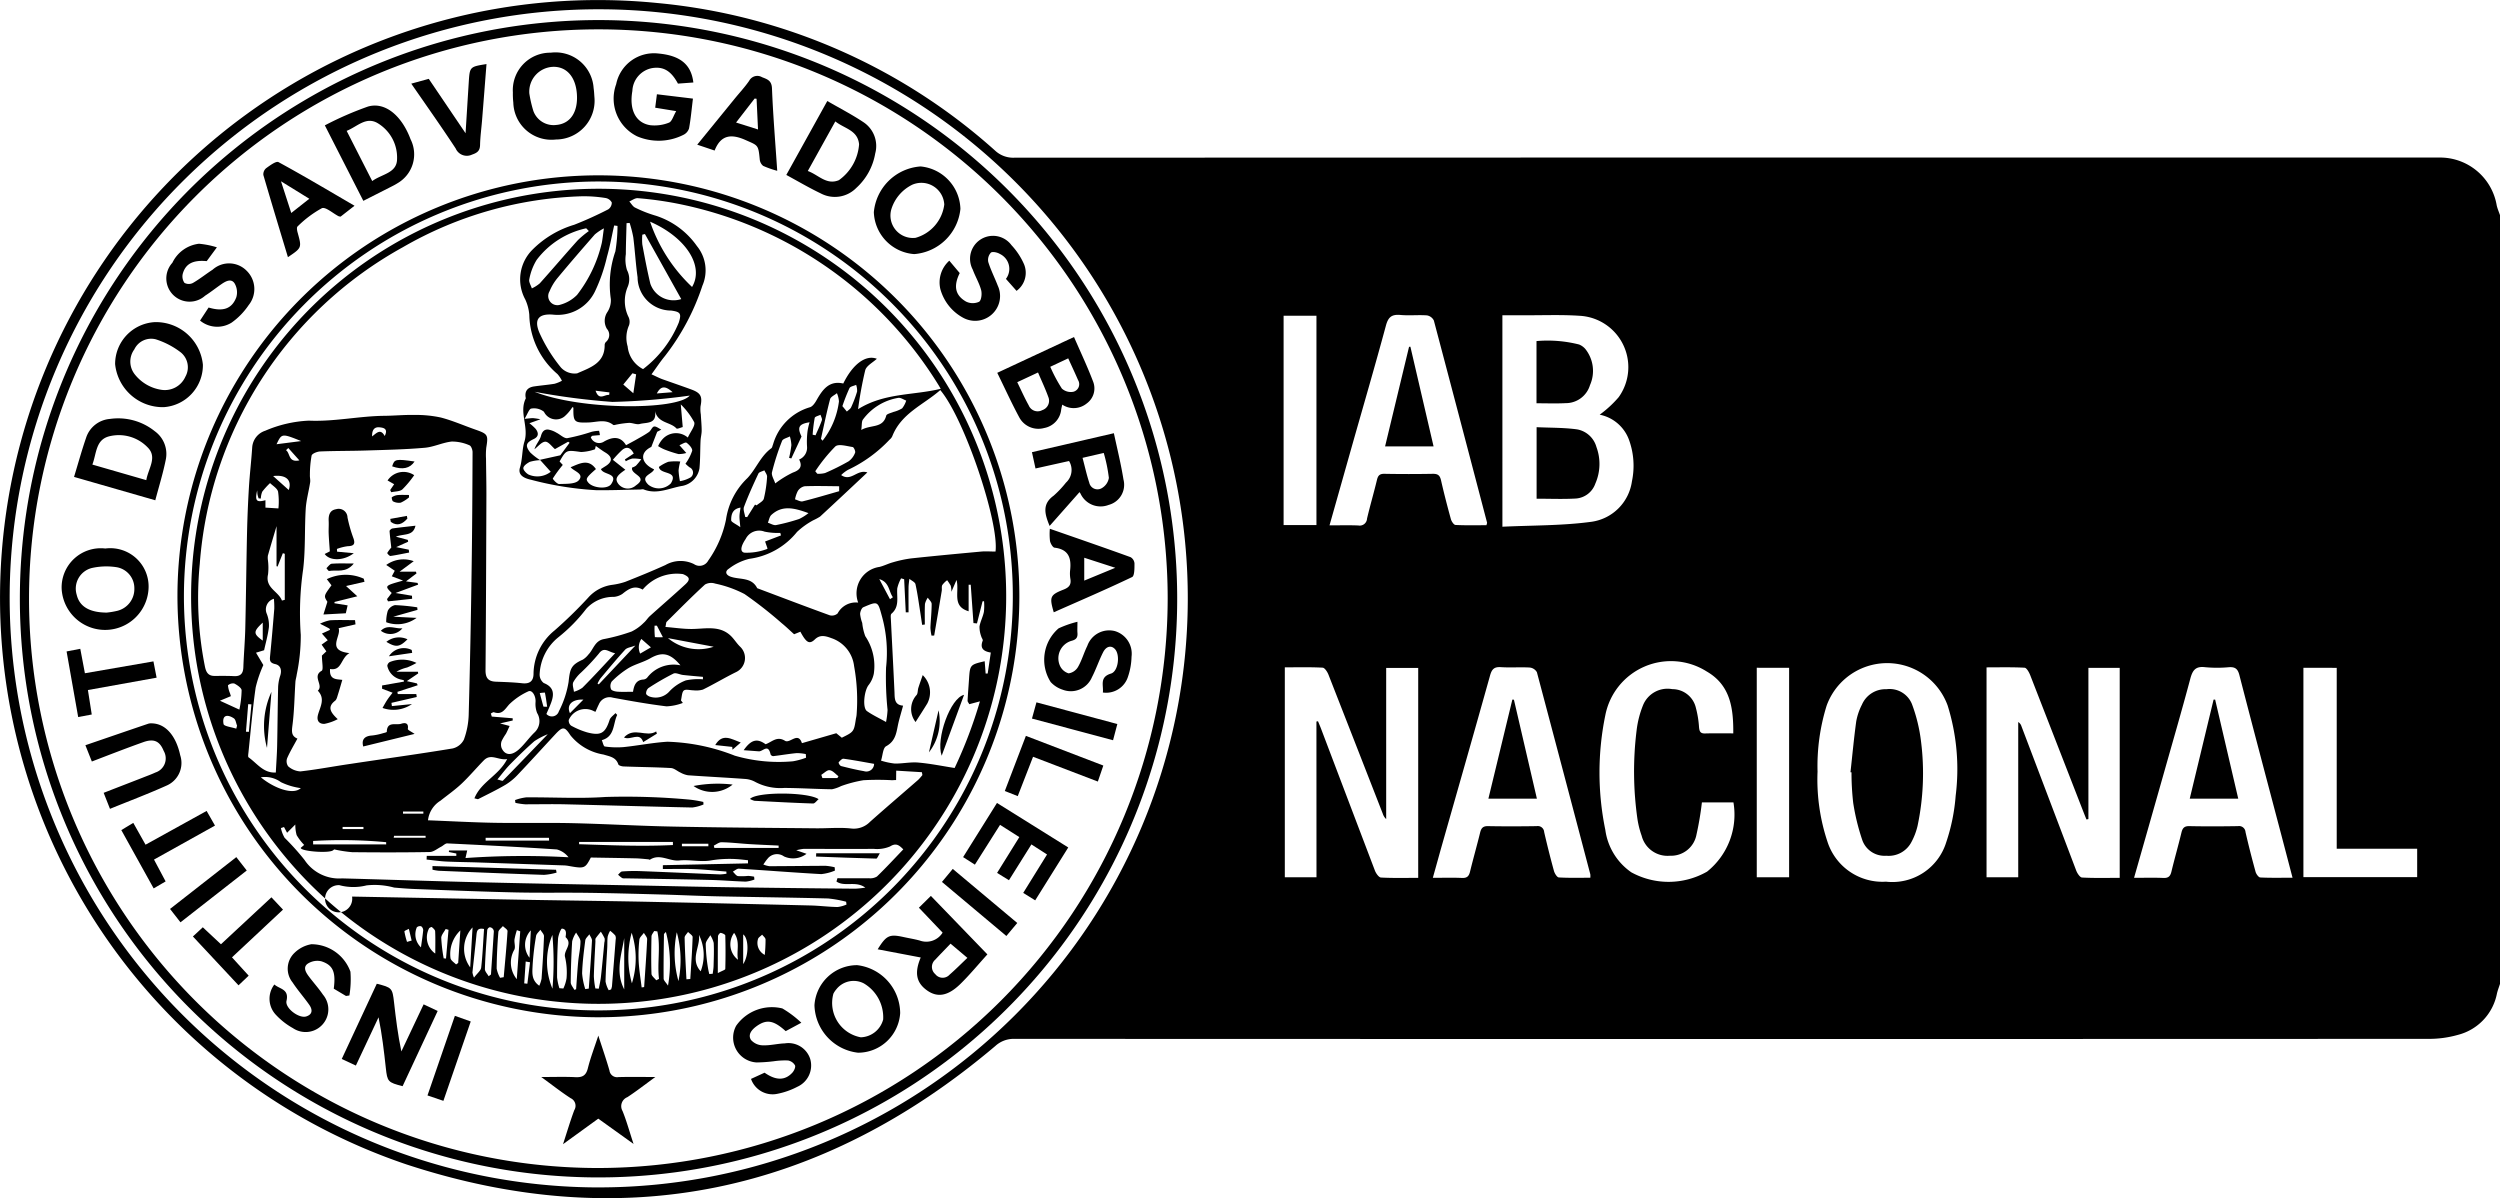 <svg xmlns="http://www.w3.org/2000/svg" width="146.054" height="70" viewBox="0 0 146.054 70">
  <g id="Grupo_585" data-name="Grupo 585" transform="translate(-584.292 -569.847)">
    <g id="Grupo_584" data-name="Grupo 584" transform="translate(584.292 569.847)">
      <path id="Caminho_826" data-name="Caminho 826" d="M683.346,582.417v44.911c-.061.188-.134.372-.179.565a3.1,3.1,0,0,1-2.276,2.412,6.118,6.118,0,0,1-1.716.234q-41.307.017-82.616,0a1.584,1.584,0,0,0-1.112.411c-10.2,8.636-21.782,11.078-34.434,6.916a34.932,34.932,0,0,1,14.7-67.841,34.323,34.323,0,0,1,19.716,8.622,1.54,1.54,0,0,0,1.11.413q41.284-.014,82.567-.008c.216,0,.433-.006.649,0a3.357,3.357,0,0,1,3.4,2.8C683.2,582.044,683.281,582.229,683.346,582.417Zm-111.116,56.8a34.414,34.414,0,1,0-34.372-34.756A34.454,34.454,0,0,0,572.23,639.218ZM659.3,617.7l-.113.022c-.1-.242-.194-.483-.288-.725q-1.5-3.855-3-7.709c-.066-.167-.209-.425-.328-.432-.74-.04-1.482-.02-2.222-.02V621.1H655.2v-9.071a.443.443,0,0,1,.188.245q1.6,4.217,3.2,8.434c.062.161.218.4.341.406.724.039,1.452.019,2.2.019V608.864H659.3ZM614.2,612l.092-.016c.06.146.123.29.179.438q1.572,4.147,3.148,8.292c.062.159.224.39.35.4.723.039,1.449.019,2.177.019V608.87h-1.871V617.7a.744.744,0,0,1-.2-.319q-1.584-4.062-3.172-8.12c-.064-.162-.217-.4-.339-.408-.725-.038-1.454-.019-2.211-.019V621.1h1.85Zm10.865-11.381c1.758-.085,3.507-.056,5.22-.291a2.774,2.774,0,0,0,2.347-2.361,4.428,4.428,0,0,0-.166-2.409,2.3,2.3,0,0,0-1.718-1.484,6.51,6.51,0,0,0,1.107-1.02,3.006,3.006,0,0,0-2.293-4.759c-1.076-.071-2.161-.024-3.241-.03-.41,0-.82,0-1.257,0Zm18.409,14.341a11.511,11.511,0,0,0,.585,4.072,3.374,3.374,0,0,0,3.416,2.324,3.294,3.294,0,0,0,3.518-2.3,11.15,11.15,0,0,0,.552-2.718,12.471,12.471,0,0,0-.468-5.273,3.759,3.759,0,0,0-7.072.013A11.888,11.888,0,0,0,643.477,614.961Zm-28.513-14.42c.6,0,1.145-.016,1.685.006a.429.429,0,0,0,.51-.4c.178-.761.4-1.51.582-2.269.061-.249.159-.354.434-.349q1.419.026,2.841,0c.292,0,.4.1.466.377.172.762.369,1.518.576,2.27.037.133.171.335.268.341.607.031,1.217.015,1.811.015.021-.091.041-.125.034-.153q-1.545-5.9-3.108-11.806a.55.55,0,0,0-.406-.3c-.512-.036-1.032.022-1.543-.024s-.716.119-.852.623c-.637,2.357-1.322,4.7-1.988,7.049C615.842,597.441,615.414,598.953,614.964,600.541Zm47,20.591c.625,0,1.173-.016,1.719.007.294.013.406-.1.471-.374.183-.76.4-1.51.583-2.269.063-.264.161-.39.462-.384.947.02,1.895.015,2.842,0a.376.376,0,0,1,.44.346c.177.777.376,1.55.587,2.319.036.131.175.328.274.334.6.03,1.212.015,1.887.015-.231-.883-.441-1.682-.651-2.483-.821-3.116-1.649-6.231-2.454-9.352-.093-.362-.241-.488-.607-.464a7.522,7.522,0,0,1-1.394,0c-.553-.069-.733.171-.866.668-.509,1.911-1.063,3.808-1.6,5.71C663.1,617.151,662.547,619.1,661.967,621.131Zm-40.966,0c.624,0,1.169-.018,1.71.007.3.013.406-.107.471-.376.185-.758.4-1.509.586-2.268.065-.269.167-.389.464-.383.946.018,1.895.015,2.842,0a.372.372,0,0,1,.436.344q.262,1.141.572,2.272c.041.148.181.376.286.381.608.036,1.218.018,1.839.018a1.015,1.015,0,0,0,0-.2q-1.552-5.9-3.121-11.806a.544.544,0,0,0-.414-.274c-.563-.033-1.132.015-1.694-.023-.4-.027-.531.134-.632.5-.948,3.391-1.919,6.777-2.882,10.164C621.313,620.01,621.168,620.533,621,621.131Zm17.558-8.44c.012-1.491-.176-2.819-1.549-3.613a3.907,3.907,0,0,0-5.927,2.557,16.611,16.611,0,0,0,0,6.691,3.6,3.6,0,0,0,1.521,2.484,4.53,4.53,0,0,0,4.425-.042,4.267,4.267,0,0,0,1.54-4.043H636.72a18.207,18.207,0,0,1-.317,1.881,1.508,1.508,0,0,1-1.547,1.234,1.559,1.559,0,0,1-1.656-1.168,5.186,5.186,0,0,1-.244-.965,19.568,19.568,0,0,1-.047-5.222,5.709,5.709,0,0,1,.373-1.441,1.545,1.545,0,0,1,1.708-.936,1.41,1.41,0,0,1,1.38,1.1,5.762,5.762,0,0,1,.182,1.125c.023.234.072.371.345.364C637.428,612.681,637.958,612.692,638.559,612.692Zm33.308-3.829v12.228h6.646v-1.657h-4.7V608.863Zm-57.66-8.341V588.294h-1.919v12.228Zm25.724,8.338V621.1h1.89V608.86Z" transform="translate(-537.292 -569.847)"/>
      <path id="Caminho_839" data-name="Caminho 839" d="M538.287,604.626a33.807,33.807,0,1,1,33.357,33.843A33.811,33.811,0,0,1,538.287,604.626Zm67.058.018a33.261,33.261,0,1,0-33.278,33.278A33.32,33.32,0,0,0,605.345,604.644Z" transform="translate(-537.127 -569.685)"/>
      <path id="Caminho_840" data-name="Caminho 840" d="M614.239,595.417v-4.178c.8.037,1.595.022,2.372.129a1.435,1.435,0,0,1,1.123,1.029,2.853,2.853,0,0,1-.065,2.14,1.3,1.3,0,0,1-1.127.869C615.786,595.451,615.024,595.417,614.239,595.417Z" transform="translate(-524.468 -566.282)"/>
      <path id="Caminho_841" data-name="Caminho 841" d="M614.234,590.561v-3.634a7.5,7.5,0,0,1,2.487.2.963.963,0,0,1,.362.258,2.051,2.051,0,0,1,.276,2.115,1.476,1.476,0,0,1-1.429,1.054C615.385,590.583,614.838,590.561,614.234,590.561Z" transform="translate(-524.469 -567.001)"/>
      <path id="Caminho_842" data-name="Caminho 842" d="M629.956,609.21c.109-.988.2-1.98.335-2.965a3.475,3.475,0,0,1,.335-.985,1.494,1.494,0,0,1,1.431-.9,1.407,1.407,0,0,1,1.49.869,9.374,9.374,0,0,1,.534,2.208,14.885,14.885,0,0,1-.206,4.907,3.839,3.839,0,0,1-.349.927,1.5,1.5,0,0,1-1.479.818,1.379,1.379,0,0,1-1.387-.875,12.743,12.743,0,0,1-.544-2.208,15.435,15.435,0,0,1-.1-1.79Z" transform="translate(-521.848 -564.095)"/>
      <path id="Caminho_843" data-name="Caminho 843" d="M608.13,587.21l1.353,5.821h-2.832l1.4-5.817Z" transform="translate(-525.732 -566.953)"/>
      <path id="Caminho_844" data-name="Caminho 844" d="M649.779,610.669h-2.834c.47-1.951.931-3.869,1.393-5.787l.092,0C648.876,606.79,649.32,608.7,649.779,610.669Z" transform="translate(-519.017 -564.009)"/>
      <path id="Caminho_845" data-name="Caminho 845" d="M614.658,610.669h-2.834l1.4-5.79.092.008Z" transform="translate(-524.87 -564.009)"/>
      <path id="Caminho_847" data-name="Caminho 847" d="M546.178,603.169a24.593,24.593,0,1,1,24.411,24.647A24.632,24.632,0,0,1,546.178,603.169Zm.378.07a24.213,24.213,0,1,0,23.919-24.247A24.259,24.259,0,0,0,546.556,603.239Z" transform="translate(-535.811 -568.387)"/>
      <path id="Caminho_848" data-name="Caminho 848" d="M591.715,586.723c.39.9.794,1.75,1.125,2.628a1.086,1.086,0,0,1-.382,1.255,1.2,1.2,0,0,1-1.429.068c-.023.1-.045.189-.061.276a1.22,1.22,0,0,1-1,1.091,1.266,1.266,0,0,1-1.449-.62c-.448-.83-.839-1.69-1.288-2.605Zm-3.316,2.64c.244.5.436.934.669,1.351a.564.564,0,0,0,.794.281.575.575,0,0,0,.351-.77c-.171-.475-.388-.933-.6-1.429Zm1.929-.9a8.981,8.981,0,0,0,.679,1.274.775.775,0,0,0,.672.185.458.458,0,0,0,.272-.684c-.181-.42-.377-.834-.574-1.268Z" transform="translate(-528.97 -567.035)"/>
      <path id="Caminho_849" data-name="Caminho 849" d="M567.727,626.556l-2.059,1.492c.241-.74.427-1.371.657-1.986a.487.487,0,0,0-.209-.7c-.552-.357-1.07-.765-1.719-1.238.75,0,1.372-.023,1.99.009.412.021.625-.093.731-.518.152-.609.379-1.2.612-1.91.24.747.464,1.387.65,2.037a.45.45,0,0,0,.524.387c.672-.019,1.344-.006,2.158-.006-.627.455-1.118.841-1.639,1.18a.565.565,0,0,0-.278.808c.237.581.4,1.19.643,1.923Z" transform="translate(-532.775 -561.203)"/>
      <path id="Caminho_850" data-name="Caminho 850" d="M587.652,618.127c-.553.609-1.038,1.2-1.583,1.733-.729.71-1.345.8-1.948.367-.636-.456-.735-1.042-.363-1.919l-2.515-.478c.511-.822.684-.9,1.533-.712.308.068.621.116.924.2a1.12,1.12,0,0,0,1.336-.462L583.65,615.4l.7-.69ZM585.5,617.5c-.259.272-.582.6-.895.937a.554.554,0,0,0,0,.841.545.545,0,0,0,.838.034c.345-.3.672-.631,1.041-.981Z" transform="translate(-529.967 -562.37)"/>
      <path id="Caminho_851" data-name="Caminho 851" d="M591.135,593.165l-1.959.436-.208-.952,4.786-1.108c.2.929.418,1.811.561,2.705a1.217,1.217,0,0,1-.865,1.484,1.293,1.293,0,0,1-1.644-.659c-.024-.042-.055-.081-.059-.088L590,596.958c-.293-.706-.442-1.281.24-1.771a5.834,5.834,0,0,0,.715-.759A1,1,0,0,0,591.135,593.165Zm.789-.185c.141.531.243,1,.393,1.453a.491.491,0,0,0,.713.328.849.849,0,0,0,.432-.608,8.926,8.926,0,0,0-.3-1.459Z" transform="translate(-528.68 -566.232)"/>
      <path id="Caminho_852" data-name="Caminho 852" d="M560.01,620.7l-2.049,4.394c-.857-.219-.894-.26-.981-1.067-.107-.974-.217-1.947-.425-2.956l-1.324,2.819-.825-.386,2.047-4.394c.887.222.914.253,1.009,1.1.107.939.221,1.877.427,2.854l1.3-2.75Z" transform="translate(-534.44 -561.638)"/>
      <path id="Caminho_853" data-name="Caminho 853" d="M572.649,575.163c-.078.63-.127,1.192-.229,1.745a.633.633,0,0,1-.333.374,3.206,3.206,0,0,1-2.7.084,2.457,2.457,0,0,1-1.223-3.046,2.252,2.252,0,0,1,2.463-1.792c1.272.117,1.919.635,2.046,1.693l-.9.066c-.4-.748-.852-1.013-1.514-.905a1.415,1.415,0,0,0-1.149,1.334c-.19,1.083.185,1.861,1.039,2a2.245,2.245,0,0,0,1.1-.149c.175-.068.252-.386.422-.673l-1.227-.2.1-.785Z" transform="translate(-532.166 -569.402)"/>
      <path id="Caminho_854" data-name="Caminho 854" d="M581.05,580.856a2.951,2.951,0,0,1,2.73-2.674,2.567,2.567,0,0,1,2.328,2.479,2.943,2.943,0,0,1-2.7,2.642A2.547,2.547,0,0,1,581.05,580.856Zm4.115-.448a1.34,1.34,0,0,0-1.865-1.161,2.377,2.377,0,0,0-1.213,1.391,1.311,1.311,0,0,0,1.4,1.714A2.323,2.323,0,0,0,585.165,580.408Z" transform="translate(-529.999 -568.458)"/>
      <path id="Caminho_855" data-name="Caminho 855" d="M579.062,574.905c.741.43,1.463.8,2.135,1.253a1.668,1.668,0,0,1,.665,1.81,3.529,3.529,0,0,1-1.106,2.015,1.757,1.757,0,0,1-2.076.32c-.672-.32-1.315-.7-2.013-1.079Zm-1.139,4.089c.631.228,1.09.841,1.819.534a2.822,2.822,0,0,0,1.177-2.093c-.078-.83-.854-.912-1.388-1.338Z" transform="translate(-530.73 -569.004)"/>
      <path id="Caminho_856" data-name="Caminho 856" d="M580.573,618.178a2.846,2.846,0,0,1,2.512,2.8,2.469,2.469,0,0,1-2.461,2.315,2.871,2.871,0,0,1-2.547-2.776A2.5,2.5,0,0,1,580.573,618.178Zm.212,4.215a1.4,1.4,0,0,0,1.306-1.039,2.3,2.3,0,0,0-1.132-2.112,1.289,1.289,0,0,0-1.612.357,1.251,1.251,0,0,0-.164.247A2.04,2.04,0,0,0,580.785,622.393Z" transform="translate(-530.495 -561.792)"/>
      <path id="Caminho_857" data-name="Caminho 857" d="M545.379,585.978a2.759,2.759,0,0,1,2.806,2.483,2.457,2.457,0,0,1-2.291,2.485,2.8,2.8,0,0,1-2.837-2.518A2.455,2.455,0,0,1,545.379,585.978Zm.4,3.957a1.314,1.314,0,0,0,1.385-.772,1.121,1.121,0,0,0-.26-1.408,4.761,4.761,0,0,0-1.468-.772,1.089,1.089,0,0,0-1.257.589,1.2,1.2,0,0,0,.014,1.442A2.439,2.439,0,0,0,545.779,589.935Z" transform="translate(-536.332 -567.159)"/>
      <path id="Caminho_858" data-name="Caminho 858" d="M545.746,595.582,541,594.217c.24-.791.447-1.54.7-2.274a1.6,1.6,0,0,1,1.4-1.114,3.413,3.413,0,0,1,2.617.719,1.638,1.638,0,0,1,.638,1.68C546.2,594,545.963,594.763,545.746,595.582Zm-.525-1.176c.113-.685.668-1.341.07-1.923a2.336,2.336,0,0,0-2.256-.633c-.778.21-.721,1.012-.965,1.646Z" transform="translate(-536.674 -566.355)"/>
      <path id="Caminho_859" data-name="Caminho 859" d="M545.455,599.683a2.542,2.542,0,0,1-5.075-.008,2.287,2.287,0,0,1,2.553-2.361A2.238,2.238,0,0,1,545.455,599.683Zm-2.437,1.374a4.535,4.535,0,0,0,.6-.1,1.308,1.308,0,0,0,1.009-1.312,1.242,1.242,0,0,0-1.077-1.245,3.873,3.873,0,0,0-1.42.056,1.241,1.241,0,0,0-.87,1.565C541.421,600.693,541.988,601.054,543.018,601.058Z" transform="translate(-536.778 -565.269)"/>
      <path id="Caminho_860" data-name="Caminho 860" d="M567.737,575.069a2.264,2.264,0,0,1-2.248,2.489A2.228,2.228,0,0,1,563,575.406a4.62,4.62,0,0,1-.026-.6,2.187,2.187,0,0,1,2.21-2.32,2.23,2.23,0,0,1,2.507,2.07C567.721,574.757,567.728,574.956,567.737,575.069Zm-3.8-.189a7.226,7.226,0,0,0,.233,1.008,1.255,1.255,0,0,0,1.338.82c.821-.069,1.278-.75,1.206-1.8-.069-1.016-.611-1.627-1.413-1.595A1.451,1.451,0,0,0,563.936,574.88Z" transform="translate(-533.011 -569.408)"/>
      <path id="Caminho_861" data-name="Caminho 861" d="M555.808,580.7l-2.249-4.41a19.079,19.079,0,0,1,2.523-1.1c1.007-.285,1.972.535,2.485,1.913a1.95,1.95,0,0,1-.761,2.566c-.155.1-.318.178-.481.261C556.84,580.178,556.352,580.423,555.808,580.7Zm.519-1.156c.57-.418,1.449-.461,1.451-1.29a2.342,2.342,0,0,0-1.145-2.1c-.677-.39-1.191.217-1.8.457Z" transform="translate(-534.581 -568.966)"/>
      <path id="Caminho_862" data-name="Caminho 862" d="M587.5,610.056l4.164,2.6-1.931,3.09-.7-.435,1.392-2.245-.914-.588L588.2,614.57l-.694-.428,1.3-2.092-1.127-.715-1.47,2.325-.688-.44Z" transform="translate(-529.255 -563.146)"/>
      <path id="Caminho_863" data-name="Caminho 863" d="M584.912,583.108l.609.724c-.366.733-.286,1.29.369,1.665a.883.883,0,0,0,.761.011c.135-.082.179-.471.12-.686-.111-.412-.342-.79-.49-1.195a1.341,1.341,0,0,1,2.263-1.426,3.975,3.975,0,0,1,.731,1.108,1.305,1.305,0,0,1-.435,1.562l-.62-.7a.965.965,0,0,0-.354-1.457c-.145-.091-.435-.154-.526-.075a.621.621,0,0,0-.152.546c.148.474.377.92.556,1.384a1.432,1.432,0,0,1-.047,1.3,1.458,1.458,0,0,1-1.987.567,2.725,2.725,0,0,1-1.323-1.678A1.7,1.7,0,0,1,584.912,583.108Z" transform="translate(-529.452 -567.878)"/>
      <path id="Caminho_864" data-name="Caminho 864" d="M575.05,624.477l.792-.363c.659.462,1.189.468,1.622,0,.1-.109.2-.324.156-.426a.585.585,0,0,0-.407-.287,4.556,4.556,0,0,0-.841.046,9.142,9.142,0,0,1-.99.069,1.451,1.451,0,0,1-1.2-2.144,2.551,2.551,0,0,1,2.7-1.011,6.144,6.144,0,0,1,1.107.835l-.913.491c-.713-.643-1.123-.709-1.717-.278-.272.2-.505.482-.31.793a.947.947,0,0,0,.69.314c.426.016.856-.1,1.286-.114a1.335,1.335,0,0,1,1.484.914,1.363,1.363,0,0,1-.755,1.622,4.232,4.232,0,0,1-1.164.41A1.332,1.332,0,0,1,575.05,624.477Z" transform="translate(-531.174 -561.446)"/>
      <path id="Caminho_865" data-name="Caminho 865" d="M555.256,620.154l-.715-.426c.125-.966-.033-1.375-.725-1.6a1.031,1.031,0,0,0-.8.142c-.288.208-.105.512.07.744.268.358.572.693.823,1.063a1.326,1.326,0,0,1-1.756,1.955,4.007,4.007,0,0,1-.973-.756,1.367,1.367,0,0,1-.109-1.792c.309.274.87.259.709.954-.1.428.737,1.049,1.157.911.376-.122.366-.4.177-.672-.314-.447-.681-.859-.98-1.316a1.275,1.275,0,0,1,.118-1.73,1.859,1.859,0,0,1,.981-.5,2.432,2.432,0,0,1,2.282,1.605,5.776,5.776,0,0,1-.061,1.389Z" transform="translate(-535.042 -561.968)"/>
      <path id="Caminho_866" data-name="Caminho 866" d="M591.523,600.983c0,.314-.012.478,0,.641.024.274-.064.4-.356.475a1.064,1.064,0,0,0-.672,1.44.811.811,0,0,0,.511.457.764.764,0,0,0,.552-.377c.222-.385.343-.827.541-1.227a1.355,1.355,0,0,1,1.6-.868,1.376,1.376,0,0,1,.984,1.5,3.884,3.884,0,0,1-.207,1.167,1.337,1.337,0,0,1-1.468.925c.05-.419-.212-.9.475-1.107.424-.128.539-1.072.245-1.415-.215-.25-.52-.2-.709.177-.24.473-.407.982-.65,1.452a1.335,1.335,0,0,1-1.71.728,1.618,1.618,0,0,1-.7-.448,2.424,2.424,0,0,1,.461-3.134A5.886,5.886,0,0,1,591.523,600.983Z" transform="translate(-528.577 -564.658)"/>
      <path id="Caminho_867" data-name="Caminho 867" d="M548.572,582.262l-.594.807c-.789-.075-1.237.147-1.4.74a.646.646,0,0,0,.1.529.523.523,0,0,0,.49.008c.4-.231.765-.524,1.155-.778a1.44,1.44,0,0,1,1.994.07,1.493,1.493,0,0,1,.111,2,3.963,3.963,0,0,1-.994,1.022,1.581,1.581,0,0,1-1.846-.118l.5-.763c.842.252,1.362.082,1.619-.6a1.032,1.032,0,0,0-.1-.809c-.192-.3-.505-.135-.748.029-.329.225-.641.476-.977.691a1.358,1.358,0,0,1-1.911-1.925,1.982,1.982,0,0,1,1.555-1.112A5.03,5.03,0,0,1,548.572,582.262Z" transform="translate(-535.901 -567.813)"/>
      <path id="Caminho_868" data-name="Caminho 868" d="M551.916,583.52c-.491-1.631-.974-3.214-1.435-4.8a.468.468,0,0,1,.166-.4c.222-.159.58-.428.72-.352,1.482.805,2.931,1.67,4.44,2.548l-.813.635a.543.543,0,0,1-.119-.023c-.332-.169-.762-.562-.977-.468a6.309,6.309,0,0,0-1.421,1.068c-.059.05-.026.245.007.36C552.729,582.972,552.732,582.97,551.916,583.52Zm1.249-3.412-1.654-1.021.6,1.852Z" transform="translate(-535.095 -568.496)"/>
      <path id="Caminho_869" data-name="Caminho 869" d="M589.865,596.325c1.626.568,3.177,1.1,4.72,1.661a.463.463,0,0,1,.225.36c0,.275.007.727-.138.8-1.507.721-3.044,1.38-4.578,2.059-.261-.893-.222-1.015.579-1.328.321-.126.45-.291.393-.625a1.818,1.818,0,0,1-.016-.5c.081-.709-.085-1.225-.912-1.322-.1-.013-.23-.239-.263-.386A3.748,3.748,0,0,1,589.865,596.325Zm3.824,2.28-1.814-.587v1.336Z" transform="translate(-528.532 -565.434)"/>
      <path id="Caminho_870" data-name="Caminho 870" d="M573.223,578.008l-1.017-.342,2.189-2.688c.284-.348.594-.678.847-1.046a.537.537,0,0,1,.75-.209c.319.124.562.2.581.652.063,1.576.195,3.15.307,4.817a5.43,5.43,0,0,1-.822-.288.546.546,0,0,1-.2-.384c-.082-.863-.1-.8-.836-1.129C574.18,577.018,573.577,577.1,573.223,578.008Zm2.535-1.231-.085-1.794-.114-.012-1.084,1.4Z" transform="translate(-531.473 -569.213)"/>
      <path id="Caminho_871" data-name="Caminho 871" d="M541.946,608.3l-.377-.952c1.25-.428,2.465-.847,3.684-1.26a.667.667,0,0,1,.246-.015c.771.042,1.365.73,1.609,1.859a1.438,1.438,0,0,1-.772,1.763c-1.073.484-2.177.9-3.331,1.37l-.369-.936c.77-.3,1.525-.591,2.279-.885.247-.1.5-.187.74-.3a.867.867,0,0,0,.488-1.265c-.232-.572-.568-.733-1.193-.51C543.964,607.52,542.989,607.9,541.946,608.3Z" transform="translate(-536.58 -563.811)"/>
      <path id="Caminho_872" data-name="Caminho 872" d="M557.887,574.2l1.022-.281,2.15,3.178c.068-1.084.126-2.021.185-2.957s.059-.925,1.038-1.085c-.086,1.1-.17,2.189-.258,3.277-.038.479-.107.958-.117,1.439-.007.343-.148.464-.467.573a.708.708,0,0,1-.958-.357C559.653,576.724,558.781,575.493,557.887,574.2Z" transform="translate(-533.86 -569.313)"/>
      <path id="Caminho_873" data-name="Caminho 873" d="M551.539,614.781l.676.719-2.98,2.788.975,1.07-.593.564-2.665-2.853.578-.538,1.06.992Z" transform="translate(-535.682 -562.358)"/>
      <path id="Caminho_874" data-name="Caminho 874" d="M545.257,614.981l-1.89-3.407.7-.421.716,1.275,3.568-1.973.489.856-3.563,1.986.679,1.276Z" transform="translate(-536.28 -563.079)"/>
      <path id="Caminho_875" data-name="Caminho 875" d="M545.7,603.071l.185.952-4.013.722.224,1.429-.793.149-.677-3.833.8-.154.27,1.428Z" transform="translate(-536.736 -564.432)"/>
      <path id="Caminho_876" data-name="Caminho 876" d="M593.044,609.365l-3.785-1.448-.895,2.3-.755-.3,1.231-3.221,4.524,1.734Z" transform="translate(-528.906 -563.705)"/>
      <path id="Caminho_877" data-name="Caminho 877" d="M588.861,616.517l-.637.76-3.763-3.158.631-.761Z" transform="translate(-529.431 -562.595)"/>
      <path id="Caminho_878" data-name="Caminho 878" d="M546.417,616.577l-.61-.781,3.872-3.028.609.782Z" transform="translate(-535.873 -562.694)"/>
      <path id="Caminho_879" data-name="Caminho 879" d="M588.969,605.966l.262-.948,4.725,1.267-.25.947Z" transform="translate(-528.68 -563.986)"/>
      <path id="Caminho_880" data-name="Caminho 880" d="M559.628,625.682l-.929-.316,1.6-4.65.926.329Z" transform="translate(-533.724 -561.369)"/>
      <path id="Caminho_897" data-name="Caminho 897" d="M546.862,603.055a23.809,23.809,0,1,1,23.5,23.864A23.805,23.805,0,0,1,546.862,603.055Zm26.9-12.91c.268.121.443.215.626.282.562.2,1.129.394,1.692.6s.659.41.543.985a1.938,1.938,0,0,0,.017.477c.017.314.049.626.05.94,0,.2-.056.392-.065.589-.026.542-.013,1.089-.065,1.627a1.258,1.258,0,0,1-.981,1.013c-.756.121-1.488.53-2.284.208-.056-.022-.132.006-.2.007-.854.015-1.709.05-2.563.04a18.98,18.98,0,0,1-3.809-.609c-.375-.082-.789-.254-.65-.709.155-.51.12-1.063.26-1.513.272-.872-.324-1.711.081-2.532.006-.012,0-.033-.007-.049-.068-.4.136-.6.5-.651.394-.058.793-.089,1.187-.154a2.1,2.1,0,0,0,.432-.176,1.73,1.73,0,0,0-.262-.392,4.661,4.661,0,0,1-1.644-3.452,2.654,2.654,0,0,0-.236-.905,2.453,2.453,0,0,1,.447-2.935,5.776,5.776,0,0,1,2.413-1.43,21.347,21.347,0,0,0,1.986-.9.469.469,0,0,0,.208-.4.506.506,0,0,0-.37-.264,7.932,7.932,0,0,0-1.388-.1,22.2,22.2,0,0,0-10.449,2.977,23.073,23.073,0,0,0-11.863,18.5,20.423,20.423,0,0,0,.284,5.909c.061.322.14.631.561.635.381,0,.764-.008,1.146.012s.541-.14.555-.516c.027-.762.095-1.523.113-2.286.043-1.828.061-3.656.1-5.485q.03-1.372.113-2.744c.047-.778.141-1.554.191-2.333a1.1,1.1,0,0,1,.76-.971,7.234,7.234,0,0,1,2.548-.59c1.5.065,2.942-.268,4.418-.282.582-.006,1.163-.064,1.744-.051a6.862,6.862,0,0,1,1.55.15c.688.179,1.346.471,2.021.707.727.255.756.309.634,1.05a4,4,0,0,0-.015.648c.006.731.025,1.463.022,2.194-.012,3.391-.022,6.784-.051,10.176,0,.449.167.641.6.658.515.02,1.031.035,1.542.092.453.05.663-.134.663-.57a3.3,3.3,0,0,1,1.227-2.514,25.512,25.512,0,0,0,1.961-1.911,2.278,2.278,0,0,1,1.4-.754,4.022,4.022,0,0,0,.769-.175c.787-.311,1.574-.632,2.345-.981a1.772,1.772,0,0,1,1.67-.057.574.574,0,0,0,.831-.2,6.321,6.321,0,0,0,1.04-2.394,4.178,4.178,0,0,1,1.25-2.428c.506-.532.77-1.29,1.4-1.746.056-.041.065-.148.1-.226a3.159,3.159,0,0,1,2.151-2.168c.156-.042.3-.251.39-.413.351-.618.736-1.164,1.561-.974.563-1.148,1.322-1.694,1.962-1.445-.232.216-.6.4-.678.664a22.247,22.247,0,0,0-.419,2.28c1.543-.965,3.233-.8,4.828-1.191-.07-.119-.11-.19-.154-.259a23.213,23.213,0,0,0-15.367-10.585,20.513,20.513,0,0,0-2.172-.292c-.16-.016-.335.124-.5.192.114.124.205.3.346.362a7.2,7.2,0,0,0,1.205.471,4.688,4.688,0,0,1,2.4,1.773,2.243,2.243,0,0,1,.32,2.313,13.574,13.574,0,0,1-2.19,4.112C574.275,589.4,574.051,589.745,573.757,590.145Zm-20.688,21.279c-.222.414-.436.767-.6,1.143a.52.52,0,0,0,.056.475,1.183,1.183,0,0,0,.714.3c.984-.111,1.958-.3,2.938-.441,1.986-.3,3.976-.573,5.957-.9a.988.988,0,0,0,.658-.514,4.583,4.583,0,0,0,.282-1.455q.114-4.259.171-8.518c.034-2.275.046-4.551.055-6.826,0-.14-.086-.37-.187-.4a2.51,2.51,0,0,0-1.031-.217c-.532.057-1.043.317-1.575.363-1.141.1-2.288.124-3.433.16-.892.029-1.786.019-2.677.056-.177.007-.47.123-.5.239a6.2,6.2,0,0,0-.1,1.135c-.008.143.036.292.014.432-.079.518-.226,1.031-.258,1.552-.071,1.171-.011,2.354-.149,3.515a17.792,17.792,0,0,0-.14,3.845,11.17,11.17,0,0,1-.237,2.316c-.017.146-.068.289-.077.435-.056.852-.064,1.709-.176,2.553C552.734,611.027,552.722,611.277,553.069,611.424Zm32.759-7.945a1.558,1.558,0,0,1,1.234-2.082c.272-.064.526-.2.8-.273a7.01,7.01,0,0,1,1.055-.226c1.364-.146,2.73-.273,4.1-.4.271-.024.546,0,.835,0,.214-1.7-1.8-7.743-3.227-9.434-.974.86-2.276,1.347-2.806,2.7a.542.542,0,0,1-.154.193,8,8,0,0,1-2.431,1.767,1.852,1.852,0,0,0-.4.306c.59.407.927-.357,1.531-.155-.958.9-1.857,1.744-2.765,2.582a3.279,3.279,0,0,1-.392.211,4.494,4.494,0,0,0-.953.684,4.314,4.314,0,0,1-2.793,1.572,3.223,3.223,0,0,0-1.187.574c-.244.156-.188.364.1.467.534.189,1.226.013,1.555.674,1.412.531,2.82,1.069,4.239,1.583a.5.5,0,0,0,.458-.109A1.2,1.2,0,0,1,585.828,603.479Zm-3.372,1.7-.371.15c-.259-.233-.475-.444-.708-.633a24.55,24.55,0,0,0-2.189-1.716,6.618,6.618,0,0,0-1.715-.611.74.74,0,0,0-.593.054c-.766.7-1.5,1.446-2.24,2.179-.037.036-.03.118-.072.3.529.044,1.02.118,1.511.119.845,0,1.737-.261,2.414.514.151.173.279.37.444.526a.91.91,0,0,1-.251,1.483c-.652.32-1.278.7-1.929,1.018a1.393,1.393,0,0,1-.546.043c-.2,0-.46-.083-.572.014s-.115.376-.164.574l.11.148a3.021,3.021,0,0,1-.955.2c-1.05-.128-2.093-.314-3.134-.506a.673.673,0,0,0-.817.388c-.073.142-.133.292-.2.438a1.2,1.2,0,0,1-.138-.061,1.055,1.055,0,0,0-1.421.539.375.375,0,0,0,.135.328,4.562,4.562,0,0,0,.926.391c.813.219,1.073.053,1.324-.722.05-.155.226-.27.345-.4l.1.106c-.252.519-.132,1.266-.9,1.474.057.129.1.36.174.37a4.8,4.8,0,0,0,1.09.036c.859-.087,1.71-.262,2.57-.314a11.589,11.589,0,0,1,3.933.814,9.2,9.2,0,0,0,3.4.329,4.148,4.148,0,0,0,.765-.209l-.013-.212a2.59,2.59,0,0,0-.54-.057c-.457.044-.911.124-1.367.177a.186.186,0,0,1-.151-.1c-.139-.638-.429-.191-.672-.18l-.9-.067c.436-.621.785-.707,1.279-.349.363-.121.658-.5,1.136-.2.288.176.763-.557.988.138l2.007-.581.323.263c.708-.349.708-.349.825-1.12a1.608,1.608,0,0,0,.037-.2,11.081,11.081,0,0,0-.145-2.867,1.962,1.962,0,0,0-1.332-1.633c-.415-.16-.694-.182-.967.083-.3.29-.459.127-.63-.105A3.566,3.566,0,0,1,582.456,605.177Zm5.588,8.667c-.1,0-.172.011-.238.011a14.79,14.79,0,0,0-1.672,0,7.471,7.471,0,0,0-1.308.344,2.128,2.128,0,0,1-.527.184c-.93-.012-1.86-.072-2.79-.077a3.142,3.142,0,0,1-1.682-.345,1.42,1.42,0,0,0-.615-.181c-1.108-.081-2.218-.135-3.326-.214a1.368,1.368,0,0,1-.434-.155c-.191-.085-.372-.257-.565-.268-.911-.051-1.825-.057-2.737-.092-.118,0-.31-.051-.335-.124-.142-.428-.518-.462-.861-.572a3.136,3.136,0,0,1-1.934-1.121c-.341-.529-.457-.526-.892-.057-.724.779-1.439,1.568-2.171,2.339a3.425,3.425,0,0,1-.725.6c-.519.306-1.064.567-1.6.841-.033.018-.091-.015-.224-.043.379-.96,1.426-1.33,1.913-2.295-.51.092-.942-.355-1.365.077-.44.449-.845.933-1.3,1.363-.381.359-.817.663-1.229.991a1.55,1.55,0,0,0-.731,1.146c1.329.051,2.6.122,3.867.146,1.528.027,3.059-.013,4.589.022,1.967.046,3.933.163,5.9.2,2.774.057,5.55.073,8.325.1.677.007,1.359-.062,2.028.01a1.316,1.316,0,0,0,1.114-.388c.931-.828,1.88-1.637,2.818-2.456a2.76,2.76,0,0,0,.243-.278l-.03-.166-1.5-.091Zm-3.484,5.928.056-.191c.614,0,1.227.007,1.84,0a.753.753,0,0,0,.469-.1c.53-.513,1.031-1.056,1.539-1.586-.266-.272-.439-.38-.776-.17a1.948,1.948,0,0,1-.955.14c-1.363.012-2.727,0-4.089,0a3.168,3.168,0,0,0-.434.081l.6.208a1.284,1.284,0,0,1-1.316.152.7.7,0,0,0-.971.149c-.089.1-.158.215-.237.322a1.377,1.377,0,0,0,.353.1c1.1,0,2.193-.02,3.29-.022a3.3,3.3,0,0,1,.527.085l.013.194a2.77,2.77,0,0,1-.8.206c-1.6-.089-3.2-.218-4.809-.318-.114-.007-.237.113-.355.174.1.091.188.238.3.26a3.275,3.275,0,0,0,.594-.012,2.757,2.757,0,0,1,.35.046l.017.168a1.969,1.969,0,0,1-.507.121c-.713-.022-1.425-.086-2.137-.1-1.626-.04-3.253-.062-4.879-.091a.449.449,0,0,1-.2-.015,1.788,1.788,0,0,1-.243-.2c.078-.065.153-.181.236-.188a9.473,9.473,0,0,1,1.045-.021c1.559.06,3.117.131,4.676.193a2.6,2.6,0,0,0,.378-.041l-.009-.125c-.623-.049-1.245-.118-1.869-.142s-1.226-.006-1.84-.006l0-.224,4.974-.106,0-.183c-.153-.016-.306-.035-.458-.049a6.6,6.6,0,0,0-1.726.062c-.594.1-1.23-.063-1.836,0-.579.057-1.133-.42-1.709-.045-.019.013-.062-.021-.094-.023-.247-.021-.494-.05-.741-.056-.852-.02-1.7-.031-2.617-.048-.341.65-.365.659-1.349.482a2.1,2.1,0,0,0-.3-.024q-2.462-.086-4.925-.169c-.631-.021-1.262-.025-1.893-.055-.377-.019-.753-.076-1.128-.115l.008-.215h1.728v-.138l-.436-.089.008-.089h1.064l-.1.442a47.76,47.76,0,0,1,6.018-.045,1.267,1.267,0,0,0-.681-.457c-2.131-.142-4.266-.251-6.4-.353-.118-.006-.239.132-.363.195-.217.111-.435.3-.657.309-1.511.028-3.024.025-4.536.009a7.665,7.665,0,0,1-1.05-.163c.052-.042-.009.009-.073.057-.246.182-1.89.056-1.883-.147l.2-.172a2.977,2.977,0,0,1-.439-.572,2.186,2.186,0,0,1-.078-.62l-.482.483-.179-.336-.18.061a1.868,1.868,0,0,0,.215.568,14.241,14.241,0,0,1,1.164,1.295,2.422,2.422,0,0,0,2.193,1.077c2.7.072,5.409.164,8.113.229,3.22.077,6.439.132,9.659.195,1.644.033,3.288.071,4.932.094q3.64.053,7.279.084a5.578,5.578,0,0,0,.586-.062C585.688,619.716,585.035,620.109,584.561,619.772Zm3.892-10.274c-.1.379-.195.679-.267.984-.122.521-.129,1.065-.722,1.386-.195.106-.2.552-.3.842a4.13,4.13,0,0,0,.8.171c.461.009.929-.1,1.385-.057.688.059,1.371.2,2.115.316a26.673,26.673,0,0,0,1.478-3.893l-.622.166c-.043-.084-.1-.142-.1-.2.021-.414.056-.828.083-1.241.057-.865.057-.865.917-1.069l.055.719.12,0,.182-1.226c-.435-.069-.644-.257-.473-.691.026-.063-.068-.167-.087-.257a1.6,1.6,0,0,1-.1-.572c.047-.292.2-.566.257-.856a3.1,3.1,0,0,0,.008-.624l-.087.008-.326,1.29-.205-.02-.159-2.238-.123,0v1.549c-1-.3-.524-1.126-.706-1.831l-.3.693a1.527,1.527,0,0,0-.038-.354,3.2,3.2,0,0,0-.211-.323,1.349,1.349,0,0,0-.283.281c-.05.093-.014.23-.033.343q-.217,1.306-.441,2.608l-.156.006a2.734,2.734,0,0,1-.064-.46c.017-.464.073-.927.072-1.391,0-.122-.147-.245-.226-.367a1.15,1.15,0,0,0-.165.364c-.021.4-.008.8-.008,1.205l-.157.019c-.034-.224-.065-.449-.1-.673-.091-.568-.165-1.139-.289-1.7-.027-.126-.233-.212-.358-.316-.016.162-.044.324-.047.487-.006.49,0,.98,0,1.47h-.163l-.094-1.933-.179-.052a2.228,2.228,0,0,0-.223.583c-.043.511.151,1.064-.338,1.482-.063.054-.04.222-.035.336.07,1.426.147,2.85.212,4.276C587.966,609.105,587.96,609.46,588.453,609.5Zm-15.21-6.777c-.49-.277-.833-.037-1.187.247a1.061,1.061,0,0,1-.5.176,2.116,2.116,0,0,0-1.615.7,9.469,9.469,0,0,1-1.63,1.661,2.935,2.935,0,0,0-1.091,2.146.627.627,0,0,0,.239.525c.61.242.616.658.427,1.163-.079.214-.175.419-.271.644a.426.426,0,0,0,.728-.155,5.7,5.7,0,0,0,.568-1.718c.081-.767.142-.992.831-1.3a1.252,1.252,0,0,0,.328-.3c.294-.3.371-.8.9-.9a10.914,10.914,0,0,0,1.622-.442,2.61,2.61,0,0,0,.708-.509c.138-.115.232-.282.366-.4.686-.618,1.385-1.221,2.065-1.846.308-.284.26-.435-.14-.6A2.6,2.6,0,0,0,573.243,602.721Zm-5.129-8.21c-.18-.149-.379-.441-.565-.433-.217.01-.422.282-.632.441.091-.3.308-.513.378-.77s.187-.394.42-.381a1.381,1.381,0,0,1,.488.184c.216.105.44.343.634.319a11.111,11.111,0,0,0,1.414-.37,2.006,2.006,0,0,1,.441-.059,1.562,1.562,0,0,1,.048.251c-.148.013-.3.023-.444.041-.025,0-.044.042-.088.086a.519.519,0,0,0,.778.247c.527-.3.974-.3,1.281.215.208-.112.376-.2.538-.29.268-.155.544-.3.8-.479.119-.083.184-.3.3-.321.127-.021.281.113.422.18l-.24.127-.343.883c-.76.371-.546,1,.162,1.31-.1.3-.865.378-.334.9a.987.987,0,0,0,1.315-.081c.468-.77-.63-.483-.7-.959a2.318,2.318,0,0,1,.549-.3,3.073,3.073,0,0,1,.7-.015,2.833,2.833,0,0,0-.1.523,4.737,4.737,0,0,0,.079.624,1.838,1.838,0,0,0,.63-.225.341.341,0,0,0-.07-.586,2.233,2.233,0,0,1-.236-.209,2.784,2.784,0,0,0,.392-.754c.025-.139-.176-.363-.33-.473-.07-.049-.272.091-.414.145l.4.455a1.462,1.462,0,0,1-.463.062,6.9,6.9,0,0,1-.839-.278,2.787,2.787,0,0,1-.344-.185,1.5,1.5,0,0,1,.274-.423,1.058,1.058,0,0,1,1.462-.077c.156-.349.448-.691.372-.9a4.259,4.259,0,0,0-.784-1.038l.114,1.325c-.113.027-.324.13-.369.079-.363-.4-1.137-.289-1.263-1.094.172.872-.479.728-.874.835-.19.052-.422-.069-.635-.065a5.537,5.537,0,0,0-.7.094c-.075.01-.18.056-.222.023-.452-.359-.954-.157-1.436-.141-.841.028-.9-.021-.888-.857,0-.015-.046-.032-.058-.041a2.392,2.392,0,0,1-.475.556.785.785,0,0,1-1.187-.282.926.926,0,0,0-.742-.187c-.126.015-.218.32-.392.6.285-.026.393-.044.5-.042a3.844,3.844,0,0,1,.429.067l-.646.231a2.821,2.821,0,0,1,.37.334c.173.23.183.45-.12.591-.447.21-.509.385-.21.773a3.274,3.274,0,0,0,.594.46,2.459,2.459,0,0,0-.615.1c-.15.082-.349.214-.372.351-.02.112.161.311.3.387a1.267,1.267,0,0,0,1.3-.16l-.629-.7,1.187-.262.544-.732-.085-.062Zm3.659-13.039-.2-.026c-.138.609-.247,1.226-.419,1.825a9.9,9.9,0,0,1-.693,2.009,2.417,2.417,0,0,1-2.452,1.375c-.83-.068-1.132.257-.812,1.034a9.042,9.042,0,0,0,1.266,2.054,1.081,1.081,0,0,0,.95.342c.727-.326,1.621-.582,1.605-1.663a.264.264,0,0,1,.081-.177.533.533,0,0,0,.051-.76.919.919,0,0,1,.03-.986,1.253,1.253,0,0,0,.2-.745,5.9,5.9,0,0,1,.264-2.794A9.393,9.393,0,0,0,571.773,581.473Zm13.375,39.648-.023-.166a6.667,6.667,0,0,0-1.058-.191c-2.142-.055-4.284-.079-6.426-.124-1.01-.021-2.02-.069-3.03-.1-1.507-.041-3.013-.084-4.521-.105-1.413-.021-2.827.008-4.239-.023-1.969-.045-3.939-.126-5.907-.2-.41-.015-.819-.048-1.227-.085a4.327,4.327,0,0,0-1.61-.127,3.133,3.133,0,0,1-1.587-.013.794.794,0,1,0,.741.666q5.257.1,10.514.195c2.2.038,4.4.063,6.606.107q4.832.1,9.663.218c.527.013,1.054.082,1.581.091A1.8,1.8,0,0,0,585.147,621.121ZM572.482,581.3l-.181.013c-.015.6-.038,1.208-.042,1.812a2.116,2.116,0,0,0,.067.925,1.157,1.157,0,0,1,.035,1,2.127,2.127,0,0,0,.034,1.7.665.665,0,0,1,.054.524,1.785,1.785,0,0,0-.083,1.242,1.669,1.669,0,0,0,.9,1.323,6.518,6.518,0,0,0,2.087-2.721c.166-.526.1-.624-.447-.7a1.958,1.958,0,0,1-1.961-1.946c-.109-.774-.153-1.555-.25-2.33A6.682,6.682,0,0,0,572.482,581.3Zm-21.4,25.828a7.174,7.174,0,0,0-.45,1.318c-.179,1.261-.288,2.532-.421,3.8-.01.093-.036.244.01.276.495.348.869.932,1.59.884.028-.553.067-1.071.078-1.589.024-1.139.029-2.279.057-3.417a2.484,2.484,0,0,1,.126-.661c.1-.322.015-.6-.3-.667-.342-.076-.317-.251-.293-.5.09-.909.168-1.819.242-2.729a4.851,4.851,0,0,0-.023-.586.645.645,0,0,0-.418.87,1.819,1.819,0,0,1,.128.779c-.059.491-.2.972-.281,1.356l-.474.145Zm36.379,3.326a4.955,4.955,0,0,0,.089-.7,18.654,18.654,0,0,1-.088-2.48,7.9,7.9,0,0,0-.229-2.951c-.255-.929-.224-.948-1.1-.572-.1.044-.183.257-.187.393a2.156,2.156,0,0,0,.124.524,3.091,3.091,0,0,0,.177.773,3.107,3.107,0,0,1,.5,2.189,1.592,1.592,0,0,1-.3.661c-.262.32-.378,1.332-.1,1.528C586.662,610.043,587.022,610.21,587.457,610.453Zm-16.479-28.841a2.993,2.993,0,0,0-.533.357c-.73.834-1.457,1.673-2.165,2.527a3.023,3.023,0,0,0-.484.8.534.534,0,0,0,.622.782,2.175,2.175,0,0,0,.99-.578,7.87,7.87,0,0,0,1.442-3.029C570.9,582.242,570.922,582,570.978,581.612Zm-5.513,29.075c-.079.17-.14.319-.217.46a3.04,3.04,0,0,0-.25.423.6.6,0,0,0,0,.407c.192.428.577.469,1.018.071.33-.3.586-.679.908-.987a.9.9,0,0,0,.148-1.132,1.472,1.472,0,0,1-.092-.635c.029-.35-.2-.743-.425-.628a3.87,3.87,0,0,0-1.119.765c-.262.3-.42.617-.888.453-.046-.015-.119.047-.179.073l.054.18,1.222.1v.13l-.74.169Zm3.107-15.251a7.6,7.6,0,0,0-.581.791c-.019.033.245.329.371.324.394-.016.939.016,1.144-.218.337-.385-.281-.521-.476-.762.524-.216,1.041-.52,1.478.107-.583.511-.621.581-.437.8.264.309,1.109.4,1.33.075.443-.66-.468-.518-.6-.875.093-.06.176-.114.26-.166.428-.262.423-.546,0-.8-.19-.112-.366-.25-.561-.384l-.047.193a2.679,2.679,0,0,1-.814.16c-.859-.117-.859-.138-1.254.553Zm5.1-14.21a9.4,9.4,0,0,0,2.452,3.813C576.849,583.828,575.78,582.143,573.677,581.226Zm8.251,13.831-.13-.034a6.272,6.272,0,0,0,.134-.743,2.128,2.128,0,0,0-.089-.51c-.157.086-.407.137-.456.264a14.422,14.422,0,0,0-.588,1.827c-.046.188.118.426.19.656a5.815,5.815,0,0,1,1.032-.636c.419-.146.57-.365.363-.761a.745.745,0,0,0,.462-.758,4.865,4.865,0,0,1,.03-.9,3.961,3.961,0,0,1,.119-.518c-.641.1-.726.3-.471.832Zm-6.475,12.089c-.61-.738-1.092-.8-1.766-.412-.4.229-.868.336-1.265.567a5.362,5.362,0,0,0-.986.788.492.492,0,0,0-.042.446c.041.09.244.138.378.148.293.021.588.006.908.006.058-.369.169-.691.614-.717a.34.34,0,0,0,.216-.112A1.944,1.944,0,0,1,575.452,607.145Zm.044-21.4-2.121-3.8-.153.039a3.235,3.235,0,0,0,0,.573c.143.764.287,1.531.468,2.287A1.436,1.436,0,0,0,575.5,585.747Zm-5.4-3.975-.152-.16a4.939,4.939,0,0,0-2.892,1.843,3.289,3.289,0,0,0-.433,1.14c-.038.154.094.351.149.529a2.051,2.051,0,0,0,.463-.294c.748-.834,1.475-1.689,2.224-2.522A5.676,5.676,0,0,1,570.1,581.773Zm-18.243,17.242c-.186.623-.35,1.171-.506,1.721a.933.933,0,0,0,0,.248,3.484,3.484,0,0,1,.01.845c-.187.8.608.985.811,1.533l.166-.043v-2.69l-.113-.034-.31.782-.059-.024Zm15.069-7.852c2.7,1.078,8.317,1.094,9.071.224a39.581,39.581,0,0,1-4.518.37A40.42,40.42,0,0,1,566.924,591.163Zm5.8,3.611c-.2-.385-.434-.411-.675-.212a5.949,5.949,0,0,0-.546.578l.73.58c-.5.335-.617.526-.429.8a.7.7,0,0,0,1.044.115c.771-.526-.341-.624-.218-1.045a.688.688,0,0,0,.224-.109,3.842,3.842,0,0,0,.308-.375,2.468,2.468,0,0,0-.512-.043,1.469,1.469,0,0,0-.39.161l-.055-.106Zm10.6,1.027.12.151a1.468,1.468,0,0,0,.458-.041,13.511,13.511,0,0,0,1.377-.686,1.088,1.088,0,0,0,.376-.5c.036-.081-.073-.323-.141-.333-.342-.05-.823-.2-1.013-.035A9.551,9.551,0,0,0,583.33,595.8Zm2.682-2.4c.563-.334,1.274-.077,1.469-.845.026-.1.278-.152.429-.216a1.863,1.863,0,0,0,.5-.208,1.45,1.45,0,0,0,.238-.453c-.154-.056-.317-.179-.461-.159a3.219,3.219,0,0,0-2.07,1.27C586.027,592.905,586.057,593.113,586.012,593.4Zm-9.24,14.559,0-.141c-.389-.035-.777-.067-1.164-.11-.19-.021-.418-.149-.558-.082a15.019,15.019,0,0,0-1.459.845.41.41,0,0,0-.139.328c.007.071.154.163.252.185a1.072,1.072,0,0,0,1.12-.328,2.546,2.546,0,0,1,.947-.631A3.481,3.481,0,0,1,576.772,607.962Zm-5.138-1.525c-.378-.058-.626-.411-.946.029a12.421,12.421,0,0,1-1.041,1.107,2.166,2.166,0,0,0-.452.565c-.065.151.021.366.04.554a1.623,1.623,0,0,0,.493-.233C570.35,607.826,570.949,607.17,571.634,606.437Zm8.18-8.679.094.044c.146-.129.38-.236.422-.393a7.176,7.176,0,0,0,.189-1.276c.009-.12-.1-.251-.159-.377-.119.062-.3.092-.347.188-.3.639-.593,1.286-.842,1.947-.062.163.041.388.068.586l.117.012Zm1.517,1.8-.039-.146a3.82,3.82,0,0,1-.924-.076.878.878,0,0,0-1.1.43c-.174.252-.415.714-.084.8a3.363,3.363,0,0,0,1.343-.218c.008,0,.013-.029.015-.035l-.139-.4Zm-12.951,26.452.237.019a2.258,2.258,0,0,0,.187-.6,3.972,3.972,0,0,0-.084-1.22c-.121-.4.475-.755.033-1.175-.032-.03.146-.475-.218-.505-.062,0-.215.39-.229.6-.044.747-.056,1.495-.056,2.242A3.143,3.143,0,0,0,568.379,626.012Zm16.35-29.042v-.282c-.676-.006-1.351-.027-2.024,0a.629.629,0,0,0-.393.28,1.732,1.732,0,0,0-.161.485c.149.042.315.149.446.117C583.311,597.386,584.018,597.172,584.729,596.97Zm-17.52,28.9a1.879,1.879,0,0,0,.134-.411c.058-.827.113-1.655.142-2.484,0-.124-.138-.251-.211-.377-.087.122-.231.234-.252.367a15.93,15.93,0,0,0-.2,1.68C566.8,625.063,566.713,625.525,567.209,625.868Zm-2.3-.463.223-.038c.079-.895.167-1.79.223-2.686.006-.1-.176-.2-.271-.3-.092.115-.254.226-.264.349-.058.709-.094,1.422-.1,2.134A1.728,1.728,0,0,0,564.913,625.4Zm18.017-27.153c-.824-.3-1.521-.475-2.155.107-.113.1-.14.3-.206.458.162.049.336.165.482.136a11.233,11.233,0,0,0,1.344-.355A2.761,2.761,0,0,0,582.93,598.252Zm-11.667,27.88.146-.05a1.043,1.043,0,0,0,.051-.183c.073-.908.147-1.817.216-2.725a.394.394,0,0,0-.023-.243,2.075,2.075,0,0,0-.3-.275,1.35,1.35,0,0,0-.142.333c-.028.212-.015.428-.026.643-.035.661-.088,1.324-.1,1.987A1.6,1.6,0,0,0,571.263,626.132Zm-2.008-.021.111-.04c.04-.538.071-1.077.121-1.614.037-.392.132-.782.134-1.171,0-.176-.164-.351-.254-.527a1.616,1.616,0,0,0-.232.512c-.051.8-.077,1.607-.084,2.41C569.05,625.824,569.184,625.967,569.255,626.111Zm14.506-32.081a4.656,4.656,0,0,0,.96-2.3,1.5,1.5,0,0,0-.119-.482c-.139.117-.363.21-.4.353-.2.763-.36,1.539-.531,2.311C583.666,593.932,583.705,593.96,583.761,594.03ZM550.936,597.4l-.13-.009a1.784,1.784,0,0,1-.064-.218c-.014-.082-.014-.167-.02-.25-.14.61-.048.719.483.575v.433l.758.047a4.026,4.026,0,0,0-.021-.98c-.05-.195-.3-.337-.468-.5a4.374,4.374,0,0,0-.454.5A1.12,1.12,0,0,0,550.936,597.4Zm18.953,28.659.206-.029c.065-.933.137-1.865.186-2.8.006-.121-.1-.249-.152-.373-.083.119-.222.23-.239.357-.083.639-.164,1.282-.185,1.926A4.039,4.039,0,0,0,569.889,626.059Zm.59-.036.2.012c.043-.229.1-.456.125-.686.075-.67.135-1.34.2-2.011a.568.568,0,0,0,.015-.244,3.12,3.12,0,0,0-.22-.388c-.1.128-.209.25-.3.386-.031.048-.014.128-.016.195-.033.675-.076,1.35-.092,2.025A4.77,4.77,0,0,0,570.479,626.023Zm-.95-8.561v.134c1.827.058,3.654.138,5.481.048v-.182Zm-1.828-6.294a4.147,4.147,0,0,0-.786.409c-.484.425-.946.876-1.4,1.336-.258.262-.479.562-.76.9.175.042.292.1.32.072C565.918,613.023,566.75,612.156,567.7,611.168Zm4.913,14.554a4.863,4.863,0,0,0-.014-2.954A5.52,5.52,0,0,0,572.614,625.722Zm.569.24.146-.021c.062-.93.133-1.86.176-2.791.006-.121-.124-.25-.19-.376-.092.132-.25.257-.265.4a7.936,7.936,0,0,0-.04,1.288C573.039,624.963,573.122,625.462,573.183,625.963Zm.922-3.274-.19-.021c-.055.105-.154.21-.156.316-.015.727-.025,1.455,0,2.18,0,.131.181.255.276.383l.163-.083C574.084,624.544,574.3,623.6,574.1,622.689Zm-15.847-5.08v-.131a28.033,28.033,0,0,0-4.268-.071v.2Zm-8.577-7.876a6.094,6.094,0,0,0,.132-1.128c-.007-.145-.259-.31-.434-.4a.445.445,0,0,0-.364.109,1.483,1.483,0,0,0,.119.463c.013.044.027.088.052.169l-.641.267Zm14.3,12.817c-.422-.09-.428.15-.453.393-.072.716-.156,1.431-.23,2.148a1.223,1.223,0,0,0,.091.3c.184-.25.4-.408.42-.59C563.892,624.066,563.922,623.322,563.976,622.55Zm13.657,2.574c.253-.136.429-.185.432-.24q.028-.977,0-1.955c0-.058-.172-.139-.271-.153-.044-.006-.154.129-.155.2C577.628,623.647,577.633,624.318,577.633,625.124Zm-.238-7.445.031.135h3.754l0-.138c-.573-.029-1.146-.051-1.717-.086-.541-.034-1.082-.1-1.622-.108C577.7,617.479,577.544,617.609,577.395,617.679Zm-1.6,7.809.226-.018c.05-.815.11-1.632.136-2.449,0-.1-.175-.2-.268-.3-.071.111-.2.223-.2.331C575.71,623.866,575.758,624.677,575.8,625.488Zm-7.828-2.6a4.058,4.058,0,0,0,0,3.149A17.968,17.968,0,0,0,567.968,622.89Zm4.848-16.9c-.253.1-.484.117-.6.243-.5.546-.974,1.12-1.45,1.688a1.755,1.755,0,0,0-.164.294l.072.044Zm13.948,6.914c-.629-.11-1.207-.222-1.791-.3-.089-.012-.21.125-.289.216a.316.316,0,0,0,.138.21c.446.113.894.222,1.346.3A.451.451,0,0,0,586.763,612.905Zm-20.678,9.784-.195-.07a4.039,4.039,0,0,0-.14.541c-.023.205.073.462-.018.614a1.525,1.525,0,0,0,.151,1.71Zm9.149.041a6.025,6.025,0,0,0,.094,2.866A6.111,6.111,0,0,0,575.234,622.73Zm-.637-.011c-.061.075-.115.11-.115.147-.013.861-.028,1.723-.019,2.584,0,.113.137.225.255.411A7.359,7.359,0,0,0,574.6,622.719Zm-10.352,2.59.131-.1c.055-.821.112-1.644.164-2.466a.256.256,0,0,0-.242-.293.226.226,0,0,0-.141.164c-.056.756-.113,1.512-.136,2.269C564.018,625.026,564.167,625.168,564.245,625.309Zm-1.9-.691.116-.082.126-1.9a1.9,1.9,0,0,0-.576,1.624C562.047,624.4,562.226,624.5,562.341,624.619Zm14.793.565.193-.016c.018-.152.047-.3.05-.455.012-.447.031-.894.008-1.339a1.462,1.462,0,0,0-.2-.457c-.094.174-.265.345-.267.52a9.707,9.707,0,0,0,.112,1.269A4.561,4.561,0,0,0,577.135,625.183Zm-2.424-19.625a2.794,2.794,0,0,0,2.673.505Zm10.2-13.545.254.31c.084-.082.2-.147.247-.245a7.066,7.066,0,0,0,.35-.924,1.008,1.008,0,0,0-.056-.391c-.134.062-.338.089-.39.192A10.693,10.693,0,0,0,584.907,592.014Zm-8.4,30.816c.149.712-.548,1.468.114,2.194A2.656,2.656,0,0,0,576.5,622.83Zm-13.214-.37a1.827,1.827,0,0,0-.139,2.335Zm8.861.623c-.165.989-.527,1.975,0,3Zm-21.231-9.394c.715.6,1.867,1.072,2.337.634a3.815,3.815,0,0,1-1.163-.348A1.574,1.574,0,0,0,550.92,613.689Zm16.842,3.7-.008-.162h-3.7l0,.162Zm-6.649,6.586c0-.465.012-.875-.008-1.282,0-.089-.113-.181-.191-.251-.02-.017-.125.028-.163.07A1.153,1.153,0,0,0,561.113,623.976Zm17.466-1.207a1.131,1.131,0,0,0,.219,1.583C578.706,623.823,578.963,623.3,578.579,622.768Zm-16.96,1.5.12.014.147-1.681-.167-.048c-.092.176-.261.355-.258.53A9.385,9.385,0,0,0,561.619,624.271Zm-9.768-30.037,1.426-.183C552.157,593.588,552.157,593.588,551.851,594.234Zm.7,2.676c.2-.568-.143-.91-.911-.816ZM579.115,624.6c.351-.527.315-1.52,0-1.734ZM549.5,610.845l.047-.177c-.061-.146-.079-.355-.189-.427-.383-.254-.7-.188-.6.335C548.782,610.708,549.239,610.757,549.5,610.845Zm23.361-20.7-.214-.062-.537.658.587.509Zm10.314,3.526.166.035c.127-.292.268-.579.371-.879.03-.087-.05-.213-.079-.321-.118.061-.321.1-.34.187A8.808,8.808,0,0,0,583.173,593.667Zm-2.8,30.4a8.814,8.814,0,0,0,.047-.905c0-.1-.128-.193-.2-.288-.084.089-.225.166-.244.266A.784.784,0,0,0,580.378,624.063Zm-7.21-18.468a.891.891,0,0,0-.069.857l.629-.366Zm-6.534,18.636.077-1.61A1.229,1.229,0,0,0,566.634,624.231Zm12.317-25.154c-.028-.336-.054-.495-.05-.655s.037-.311.061-.5c-.483.076-.548.425-.545.741C578.417,598.777,578.692,598.887,578.95,599.077Zm-18.659,24.546c.05-.364.1-.684.132-1.006a.291.291,0,0,0-.121-.237.279.279,0,0,0-.251.063A1.039,1.039,0,0,0,560.292,623.622Zm15.247-6.064,0,.147h1.545l0-.147Zm-5.755-8.42c-.665-.031-1,.31-.787.793Zm13.9,4.4.061.182h.877l.063-.106c-.169-.125-.328-.327-.51-.35C584.027,613.244,583.85,613.437,583.686,613.536Zm-16.016-3.971c-.044-.306-.079-.574-.134-.839a2.492,2.492,0,0,0-.3.029q.105.4.214.789A1.538,1.538,0,0,0,567.67,609.565ZM551.047,605.7v-1.051C550.488,605.17,550.481,605.3,551.047,605.7Zm15.616,18.793-.254-.045-.086,1.278.184.019Zm-16.277-15.068-.189-.013-.131,1.61.17.009Zm8.333,7.679-.022.114h1.864l0-.114Zm1.711-1.292,0-.126h-1.189l0,.126Zm27.262-12.53.17-.115c-.246-.335-.2-.881-.795-1.06Zm-29.52-9.533c.226-.446-.095-.489-.306-.51-.313-.03-.442.175-.429.533C557.7,593.569,557.93,593.295,558.172,593.75Zm1.3,29.553.274-.079-.164-.684c-.091.051-.264.113-.259.154A4.32,4.32,0,0,0,559.475,623.3Zm11.813-31.955.017-.147-.811-.1C570.7,591.708,571.018,591.306,571.287,591.348Zm3.137,14.148-.348-.668-.136,0a4.912,4.912,0,0,0,.019.669A3.169,3.169,0,0,0,574.425,605.5Zm-21.882-11.047-.134.128c.254.173.123.736.781.595Zm3.172,22.139,0,.122h1.218l0-.122Zm19.28-25.4c-.434-.394-.692-.367-.922.074Z" transform="translate(-535.697 -568.275)"/>
      <path id="Caminho_997" data-name="Caminho 997" d="M555.058,602.828c-.523.293-.434,1.051-1.133.927-.057.662.411.587.715.638-.089.3-.168.585-.258.866-.041.124-.071.281-.162.351-.461.357-.286.669.153,1.076a2.811,2.811,0,0,1-.781.276c-.306.008-.469-.182-.371-.538.127-.461.438-.935-.012-1.4.358-.318-.351-.834.224-1.163.115-.067.016-.508.016-.89l.259-.247-.276-.391.357-.257-.34-.39.472-.216c-.014-.029-.02-.065-.04-.077-.18-.1-.36-.189-.542-.282a2.3,2.3,0,0,1,.581-.2c.487-.029.975-.009,1.463-.009l.028.246-.986.225C554.6,601.839,553.676,602.671,555.058,602.828Z" transform="translate(-534.642 -564.672)"/>
      <path id="Caminho_998" data-name="Caminho 998" d="M555.251,597.919c-.6.463-1.415.453-1.7.044l.3-.153c-.027-.4-.056-.728-.068-1.052-.009-.245.014-.491,0-.736-.014-.334.07-.617.435-.674a.514.514,0,0,1,.665.482,8.428,8.428,0,0,0,.351,1.226c.118.343,0,.444-.338.453a2.82,2.82,0,0,0-.63.16l.009.159Z" transform="translate(-534.582 -565.599)"/>
      <path id="Caminho_999" data-name="Caminho 999" d="M558.436,603.071a5.16,5.16,0,0,1-.548.266,2.263,2.263,0,0,0-.622.246h1.252l.018.1-.665.451.592.134.042.106-1.184.386.02.131h1.084l.026.17-1.478.342.026.189,1.172-.117a1.9,1.9,0,0,1-1.72.225c.092-.159.177-.322.279-.475s.2-.27.31-.415l-.614-.232,0-.191,1.277-.226-.007-.078a1.343,1.343,0,0,0-.176-.043,1.038,1.038,0,0,1-.789-.8.292.292,0,0,1,.147-.222A1.929,1.929,0,0,1,558.436,603.071Z" transform="translate(-534.104 -564.341)"/>
      <path id="Caminho_1000" data-name="Caminho 1000" d="M555.888,599.038l-1.079.247.659.6-1.33.331-.007.076.771.124-.106.462-1.308.071.232-.741c-.216-.343-.216-.343.239-.964l-.273-.359a2.534,2.534,0,0,1,2.159-.027Z" transform="translate(-534.593 -565.049)"/>
      <path id="Caminho_1001" data-name="Caminho 1001" d="M557.412,598.577h.957l.034.1-.614.466.674.09.036.1-1.325.491.965.158.008.178-1.409.151-.059-.132.275-.359c-.422-.422-.422-.422.664-.723l-.659-.251.174-.324-.5-.337a1.722,1.722,0,0,1,1.607-.221Z" transform="translate(-534.07 -565.178)"/>
      <path id="Caminho_1002" data-name="Caminho 1002" d="M558.485,606.688l-3,.735c-.106-.392.06-.616.53-.643a3.506,3.506,0,0,0,.63-.134c.078-.019.217-.052.218-.082.015-.63.538-.371.839-.469.2-.067.449-.072.389.3C558.081,606.46,558.306,606.56,558.485,606.688Z" transform="translate(-534.265 -563.812)"/>
      <path id="Caminho_1003" data-name="Caminho 1003" d="M557.185,596.813l.7.188.019.107-.7.314.736.151.021.168c-.363.069-.724.148-1.09.2-.057.008-.2-.154-.187-.177a1.95,1.95,0,0,1,.234-.313c-.034-.318-.077-.641-.1-.964,0-.05.1-.143.17-.154.42-.061.842-.1,1.343-.161C558.195,596.8,557.658,596.624,557.185,596.813Z" transform="translate(-534.059 -565.46)"/>
      <path id="Caminho_1004" data-name="Caminho 1004" d="M556.632,601.148a2.222,2.222,0,0,1,.092-.667.622.622,0,0,1,.42-.332,11.43,11.43,0,0,1,1.3.129l.016.148-1.415.4,1.363.068A1.877,1.877,0,0,1,556.632,601.148Z" transform="translate(-534.069 -564.797)"/>
      <path id="Caminho_1005" data-name="Caminho 1005" d="M558.256,593.668a5.866,5.866,0,0,1-.691.83c-.153.131-.431.115-.651.166l-.061-.128.232-.34-.385-.219A1.117,1.117,0,0,1,558.256,593.668Z" transform="translate(-534.058 -565.907)"/>
      <path id="Caminho_1006" data-name="Caminho 1006" d="M555.239,598.066c-.47.584-1,.353-1.447.436-.04.007-.1-.105-.153-.161.1-.092.2-.253.307-.263C554.332,598.046,554.723,598.066,555.239,598.066Z" transform="translate(-534.568 -565.145)"/>
      <path id="Caminho_1007" data-name="Caminho 1007" d="M556.93,593.254c.131-.428.2-.442,1.309-.284Q557.837,593.579,556.93,593.254Z" transform="translate(-534.019 -566.009)"/>
      <path id="Caminho_1008" data-name="Caminho 1008" d="M556.641,602.025a1.169,1.169,0,0,1,1.233-.149C557.418,602.332,557.2,602.365,556.641,602.025Z" transform="translate(-534.068 -564.527)"/>
      <path id="Caminho_1009" data-name="Caminho 1009" d="M558.126,602.578l-1.358.2a1.028,1.028,0,0,1,1.331-.369Z" transform="translate(-534.046 -564.436)"/>
      <path id="Caminho_1010" data-name="Caminho 1010" d="M556.365,601.464c.394-.4.83-.1,1.26-.146A.912.912,0,0,1,556.365,601.464Z" transform="translate(-534.114 -564.613)"/>
      <path id="Caminho_1011" data-name="Caminho 1011" d="M557.919,594.775a2.067,2.067,0,0,1-.485.309.726.726,0,0,1-.447-.076c-.052-.021-.095-.226-.07-.241a.752.752,0,0,1,.341-.127c.217-.019.438-.006.657-.006Z" transform="translate(-534.023 -565.717)"/>
      <path id="Caminho_1012" data-name="Caminho 1012" d="M557.834,595.839c-.274.31-.579.468-.967.195l-.033-.177.971-.176Z" transform="translate(-534.035 -565.542)"/>
      <path id="Caminho_1013" data-name="Caminho 1013" d="M568.538,606.826c.6-.649,1.307.024,1.882-.351l.041.13-.8.492C569.458,606.47,568.93,607.022,568.538,606.826Z" transform="translate(-532.085 -563.743)"/>
      <path id="Caminho_1014" data-name="Caminho 1014" d="M573.108,607.218c.422-.717.936-.352,1.491-.149l-.481.419-.016-.163Z" transform="translate(-531.323 -563.69)"/>
      <path id="Caminho_1015" data-name="Caminho 1015" d="M574.094,610.2a2.432,2.432,0,0,1-.658.177c-2.472-.053-4.945-.128-7.418-.187-.781-.018-1.562,0-2.344,0a3.992,3.992,0,0,1-.569-.085l-.021-.162a2.838,2.838,0,0,1,.653-.159c1.546-.012,3.1.083,4.635-.023a40.544,40.544,0,0,1,4.9.154,6.963,6.963,0,0,1,.811.136Z" transform="translate(-532.994 -563.201)"/>
      <path id="Caminho_1016" data-name="Caminho 1016" d="M574.849,609.9c.385-.429,3.4-.412,4.008.014-.117.1-.222.255-.321.252-1.142-.036-2.283-.1-3.424-.158A1.006,1.006,0,0,1,574.849,609.9Z" transform="translate(-531.033 -563.224)"/>
      <path id="Caminho_1017" data-name="Caminho 1017" d="M574.306,609.141a1.879,1.879,0,0,1-2.284.084A7.459,7.459,0,0,1,574.306,609.141Z" transform="translate(-531.504 -563.306)"/>
      <path id="Caminho_1018" data-name="Caminho 1018" d="M558.949,613.216l7.218.216.034.166a3.478,3.478,0,0,1-.736.132c-2.049-.068-4.1-.154-6.146-.239a2.844,2.844,0,0,1-.369-.062Z" transform="translate(-533.683 -562.619)"/>
      <path id="Caminho_1019" data-name="Caminho 1019" d="M578.164,612.574h3.718c-.1.166-.156.314-.205.313-1.172-.03-2.346-.076-3.519-.119Z" transform="translate(-530.481 -562.726)"/>
      <path id="Caminho_1020" data-name="Caminho 1020" d="M583.594,603.654a1.4,1.4,0,0,1,.267,1.66c-.229.373-.467.74-.684,1.081a1.228,1.228,0,0,1,.061-1.58c.078-.1.058-.277.1-.412C583.408,604.178,583.491,603.955,583.594,603.654Z" transform="translate(-529.688 -564.213)"/>
      <path id="Caminho_1021" data-name="Caminho 1021" d="M584.46,608.2c-.353-.98.51-3.38,1.307-3.558Z" transform="translate(-529.445 -564.049)"/>
      <path id="Caminho_1022" data-name="Caminho 1022" d="M583.809,607.872l.562-2.455A2.981,2.981,0,0,1,583.809,607.872Z" transform="translate(-529.539 -563.919)"/>
      <path id="Caminho_1023" data-name="Caminho 1023" d="M550.69,607.765a4.781,4.781,0,0,1,.26-3.271Z" transform="translate(-535.091 -564.073)"/>
    </g>
  </g>
</svg>
